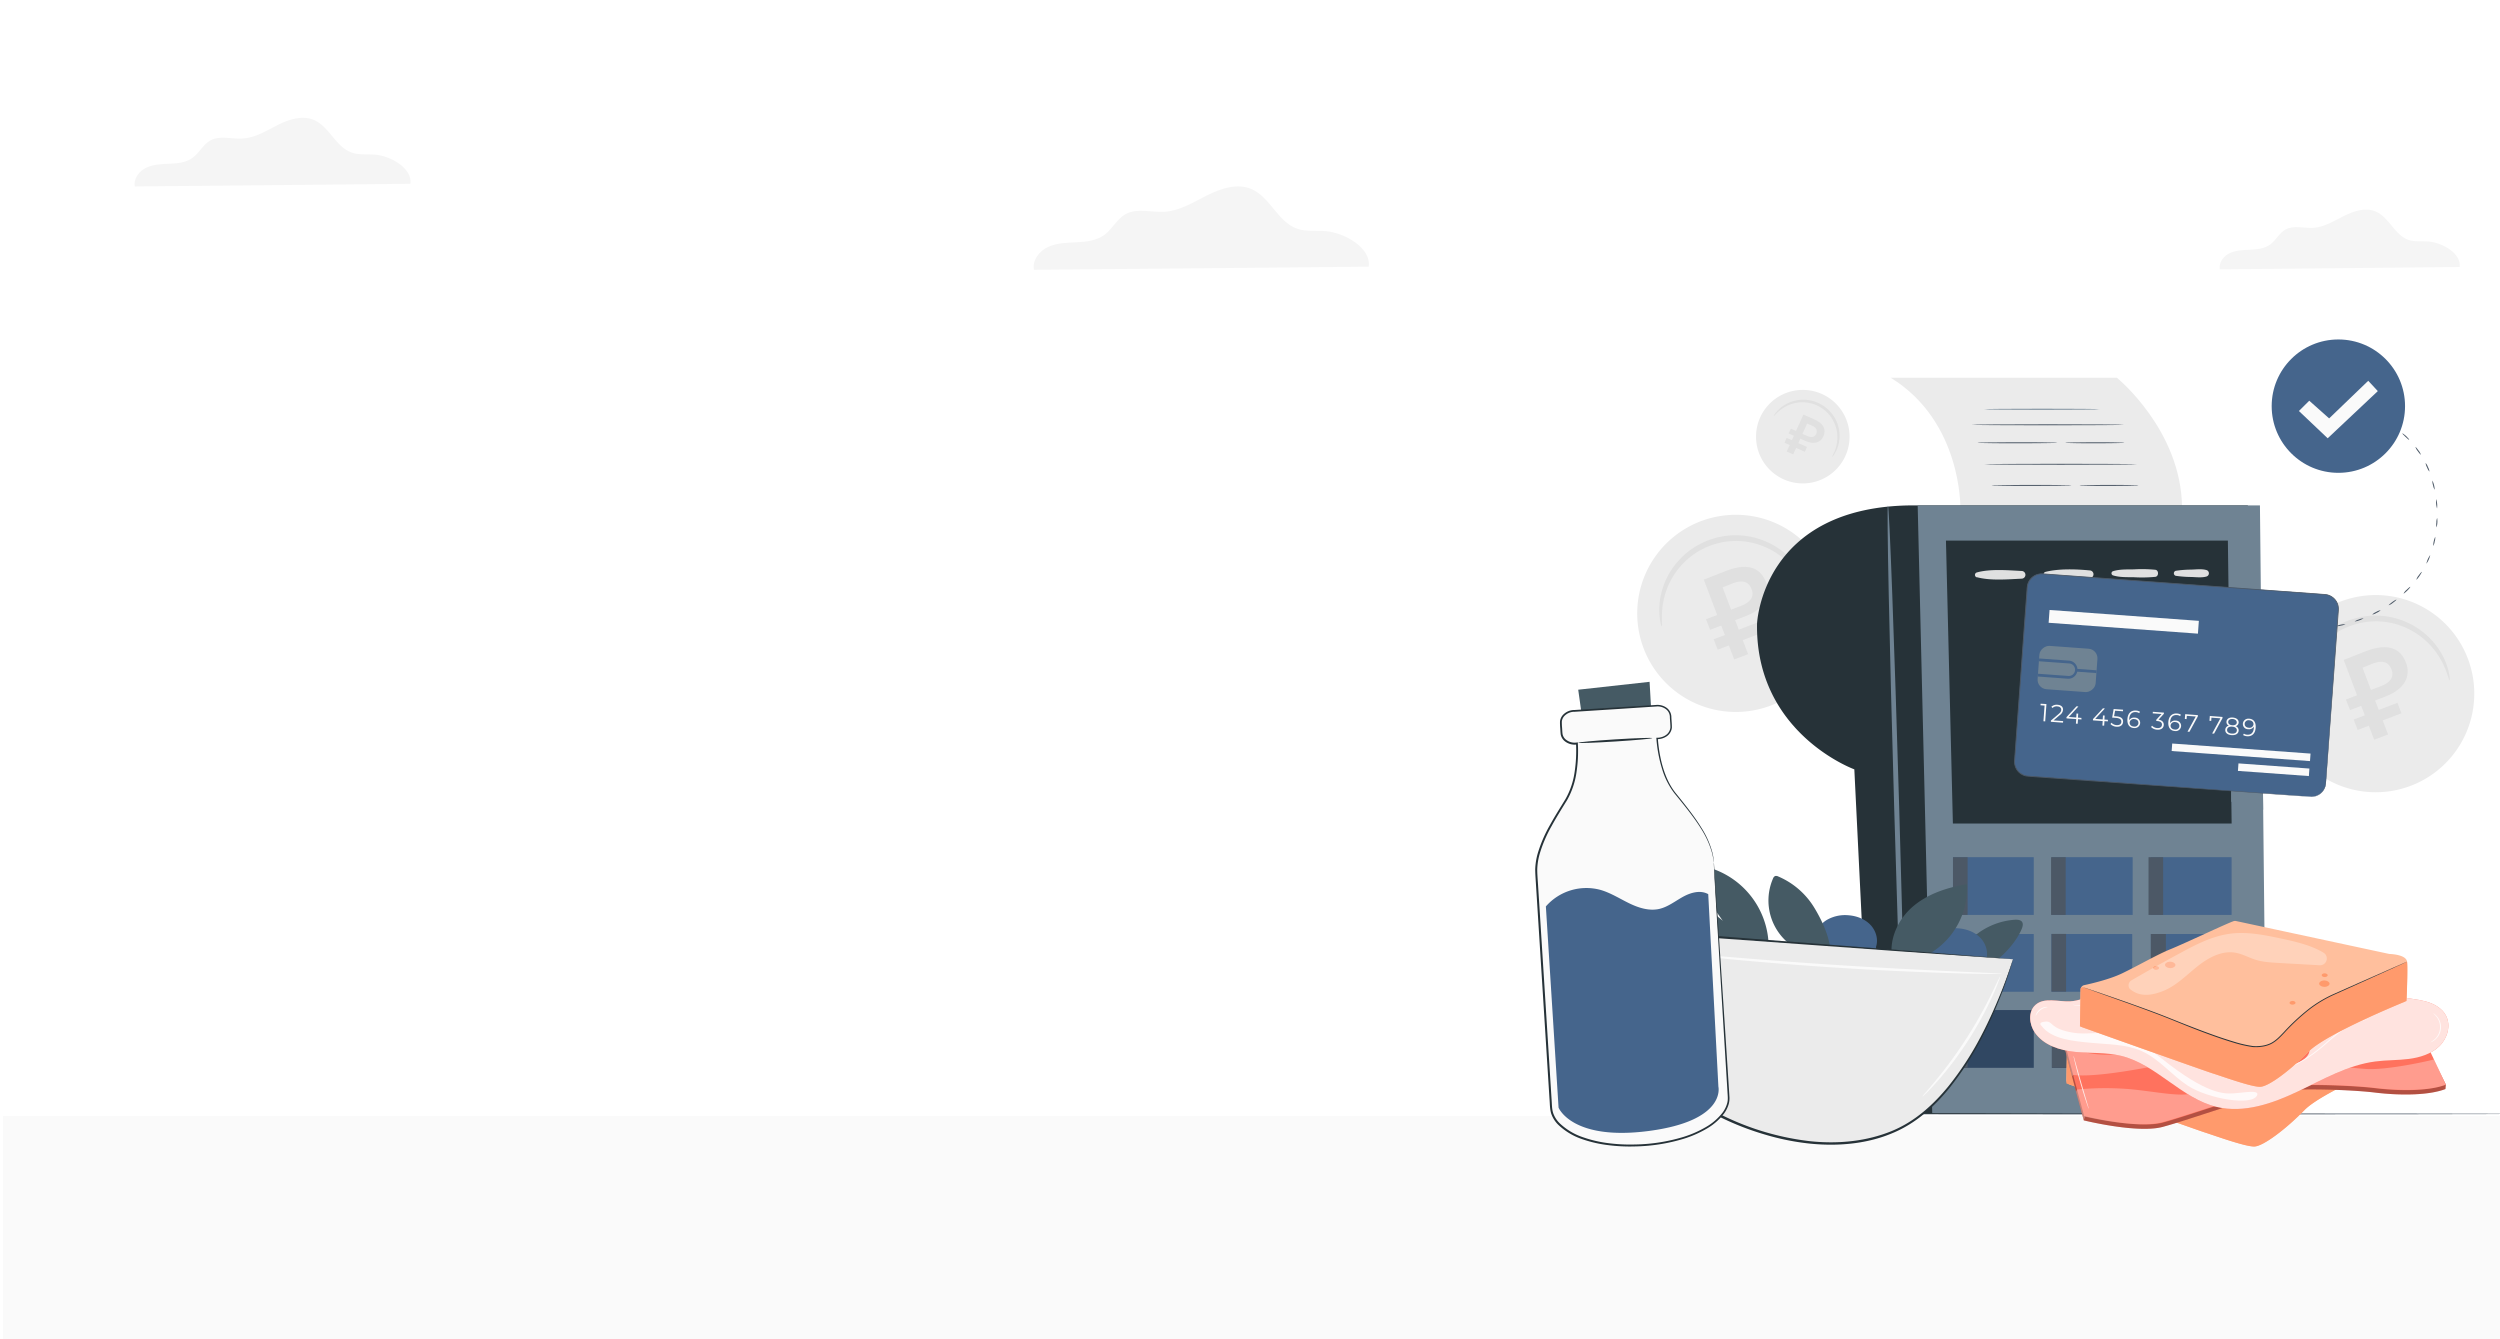 <?xml version="1.0" encoding="UTF-8"?> <svg xmlns="http://www.w3.org/2000/svg" id="Слой_1" data-name="Слой 1" viewBox="0 0 1680 900"> <defs> <style>.cls-1,.cls-17{fill:#fff;}.cls-2{fill:#fafafa;}.cls-3{fill:#f5f5f5;}.cls-4{fill:#ebebeb;}.cls-5{fill:#e0e0e0;}.cls-6{fill:#4c5866;}.cls-7{fill:#6f8393;}.cls-8{fill:#263238;}.cls-9{fill:#45658c;}.cls-10,.cls-16,.cls-17,.cls-19{opacity:0.3;}.cls-10{isolation:isolate;}.cls-11{fill:#455a64;}.cls-12{fill:#ffbf9d;}.cls-13{fill:#ff9a6c;}.cls-14{opacity:0.2;}.cls-15{fill:#ff725e;}.cls-18{opacity:0.8;}</style> </defs> <rect class="cls-1" width="1680" height="900"></rect> <rect class="cls-2" x="2" y="749.89" width="1680" height="156.11"></rect> <path class="cls-3" d="M275.8,123.5c1.4-10.3-13.1-18.8-24-19.6-5.2-.4-10.6.4-15.5-1.4-10.7-3.7-15-17.5-25.4-21.9-7.8-3.3-16.8-.4-24.3,3.4s-15,8.6-23.5,9.1c-7.4.5-15.3-2.3-21.8,1.3-4.8,2.7-7.3,8.2-11.7,11.5s-9.9,3.9-15.3,4.1-10.9.4-15.8,2.6-8.9,7.4-7.9,12.7Z"></path> <path class="cls-3" d="M919.8,179.2c1.7-12.5-15.9-22.8-29.2-23.9-6.3-.5-12.9.5-18.9-1.6-13-4.5-18.2-21.3-30.8-26.7-9.5-4-20.4-.4-29.6,4.2s-18.3,10.4-28.5,11.1c-8.9.6-18.6-2.7-26.4,1.6-5.8,3.2-8.9,10-14.2,13.9s-12.1,4.7-18.6,5-13.2.4-19.2,3.1-10.8,9-9.6,15.4Z"></path> <path class="cls-3" d="M1652.9,179.4c1.2-9-11.4-16.3-20.9-17.1-4.5-.4-9.2.4-13.5-1.1-9.3-3.2-13-15.3-22.1-19.1-6.8-2.9-14.6-.3-21.2,3s-13.1,7.4-20.4,8c-6.4.4-13.3-1.9-18.9,1.1-4.2,2.3-6.4,7.2-10.2,10s-8.7,3.4-13.3,3.6-9.5.3-13.8,2.2-7.7,6.4-6.9,11Z"></path> <path class="cls-4" d="M1232,402.51a66.25,66.25,0,1,1-75.07-55.88A66.18,66.18,0,0,1,1232,402.51Z"></path> <path class="cls-4" d="M1216.36,404.78a50.48,50.48,0,1,1-57.2-42.59A50.42,50.42,0,0,1,1216.36,404.78Z"></path> <path class="cls-5" d="M1216.12,403.21c-.3.06-.83-2.1-2.19-5.81a53.67,53.67,0,0,0-8-14.48,52,52,0,0,0-7.93-8.12,51,51,0,0,0-11-6.82,49.48,49.48,0,0,0-13.72-4,49.57,49.57,0,0,0-7.55-.44,54,54,0,0,0-7.76.75,53.47,53.47,0,0,0-7.54,2,48.45,48.45,0,0,0-6.94,3,46.22,46.22,0,0,0-6.19,3.89,48.19,48.19,0,0,0-5.34,4.54,50.46,50.46,0,0,0-12.66,20.56,53.41,53.41,0,0,0-2.51,16.33c0,4,.25,6.17-.06,6.22s-1-2.09-1.44-6.13a46.61,46.61,0,0,1,1.39-17.19,50.47,50.47,0,0,1,12.76-22.29,47,47,0,0,1,5.65-5,48.57,48.57,0,0,1,6.61-4.27,51.3,51.3,0,0,1,7.47-3.31,51.55,51.55,0,0,1,16.5-2.93,52.11,52.11,0,0,1,8.14.54,51.22,51.22,0,0,1,14.7,4.47,50.52,50.52,0,0,1,19.66,16.54,46.69,46.69,0,0,1,7.23,15.65C1216.32,400.92,1216.35,403.18,1216.12,403.21Z"></path> <path class="cls-5" d="M1146.43,416.13l7.51-2.87-9-23.76c3-1.13,11.36-4.5,15.12-5.93,15.86-6.05,23.4-1,26.75,7.79,3.51,9.2-1,17.85-13.72,22.7l-7.06,2.69,2.43,6.37,12.57-4.8,2.68,7.05-12.56,4.79,3.59,9.43-9.35,3.56-3.6-9.42-7.51,2.86-2.68-7,7.51-2.86-2.43-6.37-7.51,2.87Zm11.17-21.38,5.7,14.95,6.74-2.57c5.52-2.11,9.16-5.69,7.08-11.13s-6.4-6.42-12.76-4C1162.45,392.73,1160.1,393.71,1157.6,394.75Z"></path> <path class="cls-4" d="M1662,456.46a66.25,66.25,0,1,1-75.07-55.88A66.17,66.17,0,0,1,1662,456.46Z"></path> <path class="cls-4" d="M1646.37,458.73a50.48,50.48,0,1,1-57.21-42.58A50.44,50.44,0,0,1,1646.37,458.73Z"></path> <path class="cls-5" d="M1646.13,457.17c-.3.05-.83-2.11-2.19-5.82a53.79,53.79,0,0,0-8-14.47,51.63,51.63,0,0,0-7.94-8.12,50.31,50.31,0,0,0-11-6.82,49.74,49.74,0,0,0-13.72-3.95,48.38,48.38,0,0,0-7.56-.44,49.39,49.39,0,0,0-15.29,2.71,49.6,49.6,0,0,0-6.94,3,48.33,48.33,0,0,0-6.19,3.89,46.5,46.5,0,0,0-5.34,4.55,50.53,50.53,0,0,0-8,10.2,52,52,0,0,0-4.65,10.35,53.51,53.51,0,0,0-2.51,16.34c0,3.95.24,6.16-.06,6.21s-1-2.08-1.45-6.13a46.79,46.79,0,0,1,1.39-17.18,50.57,50.57,0,0,1,12.76-22.3,49.59,49.59,0,0,1,5.65-5,50.31,50.31,0,0,1,6.62-4.27,51.14,51.14,0,0,1,7.46-3.3,54.85,54.85,0,0,1,8.13-2.14,55.72,55.72,0,0,1,8.37-.79,51,51,0,0,1,8.15.53,50.17,50.17,0,0,1,7.68,1.74,47.59,47.59,0,0,1,7,2.74,50.61,50.61,0,0,1,19.66,16.53,47,47,0,0,1,7.23,15.66C1646.33,454.87,1646.35,457.13,1646.13,457.17Z"></path> <path class="cls-5" d="M1576.44,470.08l7.51-2.86-9-23.76c3-1.14,11.36-4.5,15.12-5.93,15.86-6,23.39-1,26.75,7.79,3.51,9.2-1,17.85-13.73,22.7l-7,2.69,2.43,6.36,12.57-4.79,2.68,7.05-12.57,4.79,3.6,9.43-9.35,3.56-3.6-9.43-7.51,2.86-2.68-7,7.51-2.86-2.43-6.37-7.51,2.86Zm11.17-21.37,5.69,14.94,6.75-2.57c5.52-2.1,9.15-5.68,7.08-11.12s-6.4-6.43-12.76-4C1592.45,446.69,1590.11,447.67,1587.61,448.71Z"></path> <path class="cls-4" d="M1236.7,312.17a31.42,31.42,0,1,1-6.43-43.91A31.4,31.4,0,0,1,1236.7,312.17Z"></path> <path class="cls-4" d="M1230.71,307.7a23.94,23.94,0,1,1-4.9-33.47A23.92,23.92,0,0,1,1230.71,307.7Z"></path> <path class="cls-5" d="M1231.15,307.09a14.24,14.24,0,0,1,1.22-2.69,25.3,25.3,0,0,0,2.17-7.53,24,24,0,0,0,.06-5.38,23.48,23.48,0,0,0-1.41-6,22.66,22.66,0,0,0-1.39-3,21.79,21.79,0,0,0-1.89-2.9,21.43,21.43,0,0,0-2.38-2.68,25.07,25.07,0,0,0-2.85-2.35,24.59,24.59,0,0,0-3.19-1.87,22.94,22.94,0,0,0-3.34-1.32,21.66,21.66,0,0,0-3.38-.77,22.15,22.15,0,0,0-3.31-.27,23.85,23.85,0,0,0-6.11.74,24.5,24.5,0,0,0-5,1.91,25.12,25.12,0,0,0-6.32,4.64c-1.32,1.32-2,2.14-2.1,2.06s.37-1,1.57-2.54a22.14,22.14,0,0,1,6.23-5.3,24.11,24.11,0,0,1,5.25-2.24,24.67,24.67,0,0,1,6.5-1,25,25,0,0,1,7.22,1,24.22,24.22,0,0,1,3.61,1.4,24.88,24.88,0,0,1,3.44,2,26.32,26.32,0,0,1,3.08,2.54,25.79,25.79,0,0,1,2.55,2.91,23,23,0,0,1,2,3.15,23.53,23.53,0,0,1,1.44,3.28,23.88,23.88,0,0,1,1,12.14,22.08,22.08,0,0,1-2.82,7.67C1232,306.39,1231.24,307.15,1231.15,307.09Z"></path> <path class="cls-5" d="M1203.45,288.05l3.48,1.56,4.93-11c1.39.62,5.32,2.3,7.06,3.08,7.35,3.29,8.19,7.5,6.36,11.58-1.91,4.26-6.32,5.65-12.21,3l-3.27-1.46-1.32,2.95,5.82,2.6-1.46,3.27L1207,301l-2,4.37-4.33-1.95,2-4.36-3.48-1.56,1.46-3.26,3.48,1.55,1.32-2.94-3.48-1.56Zm10.91-3.42-3.1,6.92,3.13,1.4c2.55,1.15,5,1.16,6.1-1.36s0-4.3-2.94-5.62C1216.67,285.58,1215.55,285.12,1214.36,284.63Z"></path> <path class="cls-6" d="M1693.84,748.54c0,.19-119.65.35-267.21.35s-267.23-.2-267.23-.35,119.61-.34,267.23-.34S1693.84,748.36,1693.84,748.54Z"></path> <path class="cls-4" d="M1317.36,341.25s1.12-58-46.83-87.42h152s43.45,35.22,43.81,87.42Z"></path> <path class="cls-7" d="M1410.93,275c0,.2-17.36.35-38.81.35s-38.81-.15-38.81-.35,17.36-.33,38.81-.33S1410.93,274.79,1410.93,275Z"></path> <path class="cls-6" d="M1427.52,285.46c0,.19-23,.34-51.37.34s-51.38-.15-51.38-.34,23-.35,51.38-.35S1427.52,285.27,1427.52,285.46Z"></path> <path class="cls-6" d="M1436.16,312c0,.18-23,.33-51.37.33s-51.39-.15-51.39-.33,23-.34,51.39-.34S1436.16,311.8,1436.16,312Z"></path> <path class="cls-6" d="M1382.47,297.53a12.18,12.18,0,0,1-2.09.15l-5.75.1c-4.85.06-11.54.1-18.94.1s-14.09,0-18.94-.1l-5.74-.1a12.29,12.29,0,0,1-2.1-.15,13.45,13.45,0,0,1,2.1-.12l5.74-.11c4.85,0,11.54-.1,18.94-.1s14.09,0,18.94.1l5.75.11A13.25,13.25,0,0,1,1382.47,297.53Z"></path> <path class="cls-6" d="M1427.52,297.53a6.74,6.74,0,0,1-1.55.15l-4.25.1c-3.57.06-8.52.1-14,.1s-10.42,0-14-.1l-4.24-.1a6.74,6.74,0,0,1-1.55-.15,7.32,7.32,0,0,1,1.55-.12l4.24-.11c3.57,0,8.53-.1,14-.1s10.35,0,14,.1l4.25.11A7.32,7.32,0,0,1,1427.52,297.53Z"></path> <path class="cls-6" d="M1392,326.2a12.48,12.48,0,0,1-2.11.15l-5.73.1c-4.86,0-11.56.1-18.94.1s-14.11,0-19-.1l-5.73-.1a12.48,12.48,0,0,1-2.11-.15,14.94,14.94,0,0,1,2.11-.13l5.73-.1c4.85,0,11.56-.1,19-.1s14.08,0,18.94.1l5.73.1A14.94,14.94,0,0,1,1392,326.2Z"></path> <path class="cls-6" d="M1437.05,326.2a6.74,6.74,0,0,1-1.55.15l-4.24.1c-3.59,0-8.53.1-14,.1s-10.35,0-14-.1l-4.24-.1a6.74,6.74,0,0,1-1.55-.15,8,8,0,0,1,1.55-.13l4.24-.1c3.59,0,8.53-.1,14-.1s10.35,0,14,.1l4.24.1A8,8,0,0,1,1437.05,326.2Z"></path> <path class="cls-8" d="M1286.28,339.61h224.26l12.21,388.5a19.86,19.86,0,0,1-19.23,20.47H1269.71a12.84,12.84,0,0,1-12.82-12.2L1246.11,517s-66.51-24.15-65.38-97.8C1180.73,419.21,1183.76,339.61,1286.28,339.61Z"></path> <path class="cls-7" d="M1298.46,748l-9.78-408.38h230l4.16,391.2a17.18,17.18,0,0,1-16.63,17.72h-.59Z"></path> <polygon class="cls-8" points="1307.68 363.27 1312.34 553.42 1499.66 553.42 1497.13 363.27 1307.68 363.27"></polygon> <path class="cls-5" d="M1328.41,387.87c9.14,2.48,20.7,1.43,30.09,1a2.59,2.59,0,0,0,0-5.18c-9.39-.47-21-1.51-30.09,1a1.72,1.72,0,0,0,0,3.3Z"></path> <path class="cls-5" d="M1374.49,387.5c9,2.29,20.58,1.88,29.75,1a2.59,2.59,0,0,0,0-5.18c-9.17-.89-20.77-1.29-29.75,1a1.66,1.66,0,0,0,0,3.19Z"></path> <path class="cls-5" d="M1420,386.68c4.52,1.38,9.39,1.14,14.08,1.22a91.54,91.54,0,0,0,14.34-.27c2.35-.34,2.35-4.41,0-4.74a90.34,90.34,0,0,0-14.34-.28c-4.69.08-9.56-.16-14.08,1.22a1.48,1.48,0,0,0,0,2.85Z"></path> <path class="cls-5" d="M1462.07,386.94a75.48,75.48,0,0,0,10.29.79c3.41.08,7.1.64,10.41-.31a2.25,2.25,0,0,0,1.51-2.82,2.22,2.22,0,0,0-1.51-1.51c-3.31-.95-7-.39-10.41-.31a72.43,72.43,0,0,0-10.29.8,1.76,1.76,0,0,0,0,3.36Z"></path> <rect class="cls-9" x="1312.4" y="576.03" width="54.28" height="38.8"></rect> <rect class="cls-6" x="1312.4" y="576.03" width="9.82" height="38.8"></rect> <rect class="cls-9" x="1378.87" y="576.03" width="54.28" height="38.8"></rect> <rect class="cls-6" x="1378.32" y="576.03" width="9.82" height="38.8"></rect> <rect class="cls-9" x="1445.36" y="576.03" width="54.28" height="38.8"></rect> <rect class="cls-6" x="1443.81" y="576.03" width="9.82" height="38.8"></rect> <rect class="cls-9" x="1445.36" y="627.65" width="54.28" height="38.8"></rect> <rect class="cls-6" x="1445.36" y="627.65" width="10.12" height="38.8"></rect> <rect class="cls-9" x="1312.4" y="627.65" width="54.28" height="38.8"></rect> <rect class="cls-6" x="1312.4" y="627.58" width="9.82" height="38.8"></rect> <rect class="cls-9" x="1312.4" y="678.76" width="54.28" height="38.8"></rect> <rect class="cls-10" x="1312.4" y="678.76" width="54.28" height="38.8"></rect> <rect class="cls-6" x="1312.4" y="678.76" width="9.82" height="38.8"></rect> <rect class="cls-9" x="1378.58" y="627.65" width="54.28" height="38.8"></rect> <rect class="cls-6" x="1378.58" y="627.58" width="9.82" height="38.8"></rect> <rect class="cls-9" x="1378.87" y="678.76" width="54.28" height="38.8"></rect> <rect class="cls-10" x="1378.87" y="678.76" width="54.28" height="38.8"></rect> <rect class="cls-6" x="1378.87" y="678.76" width="9.82" height="38.8"></rect> <rect class="cls-5" x="1445.36" y="678.76" width="54.28" height="38.8"></rect> <rect class="cls-6" x="1445.36" y="678.76" width="9.82" height="38.8"></rect> <path class="cls-7" d="M1280.54,748.59c-.93,0-4.33-91.52-7.61-204.41s-5.17-204.52-4.24-204.55S1273,431.12,1276.3,544,1281.47,748.56,1280.54,748.59Z"></path> <polygon class="cls-7" points="1499.37 531.76 1499.37 538.74 1520.85 544.08 1520.73 533.33 1499.37 531.76"></polygon> <path class="cls-6" d="M1551,422.17c0,.18-.72.3-1.63.26s-1.6-.22-1.59-.41.74-.3,1.63-.26S1551,422,1551,422.17Z"></path> <path class="cls-6" d="M1563.67,421.63a7.37,7.37,0,0,1-3.14.58,7.84,7.84,0,0,1-3.2-.09,15.11,15.11,0,0,1,6.34-.49Z"></path> <path class="cls-6" d="M1576.22,419.39a7.79,7.79,0,0,1-3,1,8,8,0,0,1-3.18.33,15.31,15.31,0,0,1,6.22-1.29Z"></path> <path class="cls-6" d="M1588.32,415.52a15.07,15.07,0,0,1-6,2.14,7.59,7.59,0,0,1,2.87-1.39A8.16,8.16,0,0,1,1588.32,415.52Z"></path> <path class="cls-6" d="M1599.79,410.05a7.92,7.92,0,0,1-2.66,1.76,8,8,0,0,1-3,1.18,8,8,0,0,1,2.67-1.78A7.78,7.78,0,0,1,1599.79,410.05Z"></path> <path class="cls-6" d="M1610.36,403c.12.14-.94,1.1-2.38,2.13a7.6,7.6,0,0,1-2.77,1.59c-.1-.15,1-1.11,2.38-2.14S1610.24,402.84,1610.36,403Z"></path> <path class="cls-6" d="M1619.7,394.38c.14.13-.76,1.3-2,2.49s-2.37,2.14-2.49,2a7.52,7.52,0,0,1,2-2.48C1618.46,395.2,1619.56,394.21,1619.7,394.38Z"></path> <path class="cls-6" d="M1627.42,384.3c.17.09-.53,1.3-1.54,2.8s-2,2.59-2.09,2.42a8,8,0,0,1,1.54-2.81C1626.34,385.29,1627.27,384.2,1627.42,384.3Z"></path> <path class="cls-6" d="M1633.12,373a15.43,15.43,0,0,1-2.59,5.82,14.31,14.31,0,0,1,2.59-5.82Z"></path> <path class="cls-6" d="M1636.48,360.71a7.75,7.75,0,0,1-.37,3.17,7.55,7.55,0,0,1-1,3A15.22,15.22,0,0,1,1636.48,360.71Z"></path> <path class="cls-6" d="M1637.77,348.07a14.77,14.77,0,0,1-.4,6.34,8,8,0,0,1-.13-3.19A7.89,7.89,0,0,1,1637.77,348.07Z"></path> <path class="cls-6" d="M1637.14,335.39a14.86,14.86,0,0,1,.56,6.32,15.35,15.35,0,0,1-.56-6.32Z"></path> <path class="cls-6" d="M1634.57,322.94a15,15,0,0,1,1.54,6.17,7.66,7.66,0,0,1-1.1-3A7.92,7.92,0,0,1,1634.57,322.94Z"></path> <path class="cls-6" d="M1630,311.11a7.64,7.64,0,0,1,1.59,2.76,7.53,7.53,0,0,1,1,3.06,8.21,8.21,0,0,1-1.59-2.78A7.86,7.86,0,0,1,1630,311.11Z"></path> <path class="cls-6" d="M1623.18,300.35c.14-.11,1.07,1,2.1,2.41a7.92,7.92,0,0,1,1.54,2.8c-.16.1-1.1-1-2.1-2.41A7.92,7.92,0,0,1,1623.18,300.35Z"></path> <path class="cls-6" d="M1614.37,291.25c.12-.15,1.29.63,2.59,1.83s2.17,2.35,2,2.48-1.21-.79-2.49-2S1614.25,291.39,1614.37,291.25Z"></path> <path class="cls-6" d="M1606.47,285.79c.09-.16.79.09,1.55.55s1.29,1,1.2,1.13-.8-.09-1.55-.54S1606.36,286,1606.47,285.79Z"></path> <circle class="cls-9" cx="1571.38" cy="272.93" r="44.81"></circle> <polygon class="cls-2" points="1544.87 276.2 1551.81 269.27 1565.18 281.16 1591.45 255.89 1597.89 262.82 1564.2 294.53 1544.87 276.2"></polygon> <path class="cls-9" d="M1552.44,535.35l-189.62-13.81a9.76,9.76,0,0,1-9.06-10.4v0l8.49-116.5a9.76,9.76,0,0,1,10.4-9.06h0l189.69,13.84a9.76,9.76,0,0,1,9,10.43h0L1563,526.33a9.74,9.74,0,0,1-10.41,9Z"></path> <path class="cls-6" d="M1552.44,535.35a16.64,16.64,0,0,0,1.73,0,9.67,9.67,0,0,0,8.57-8.81c.23-3.29.5-7.08.8-11.34l5.18-72.15q.81-11.42,1.72-23.92c.15-2.07.29-4.18.45-6.29s.52-4.28-.16-6.3a9.23,9.23,0,0,0-3.62-5.08,9.73,9.73,0,0,0-2.9-1.4,17,17,0,0,0-3.26-.43l-57.19-4.12-131-9.59a9.49,9.49,0,0,0-7.57,3,9.38,9.38,0,0,0-2.1,3.59,17.41,17.41,0,0,0-.57,4.19q-.64,8.61-1.29,17.1-1.29,17-2.43,33.43c-1.61,21.92-3.16,43.07-4.63,63.2a9.64,9.64,0,0,0,1.7,6.93,9.44,9.44,0,0,0,5.93,3.78c4.82.48,9.71.74,14.48,1.13l27.75,2,49.83,3.67,72.14,5.36,19.6,1.5,5.17.44,1.74.15s-.59,0-1.74-.09l-5.17-.33L1526,533.6l-72.17-5.18L1404,524.88l-27.77-2c-4.77-.37-9.57-.62-14.54-1.11a10,10,0,0,1-6.31-4,10.4,10.4,0,0,1-1.83-7.33c1.47-20.15,3-41.29,4.6-63.22q1.18-16.44,2.42-33.42.62-8.5,1.29-17.11a18.08,18.08,0,0,1,.59-4.34,10.11,10.11,0,0,1,10.35-7l131,9.58,57.18,4.19a17.29,17.29,0,0,1,3.36.45,10.26,10.26,0,0,1,3.07,1.48,9.94,9.94,0,0,1,3.88,5.38,9.58,9.58,0,0,1,.37,3.28c0,1.09-.14,2.14-.22,3.21-.15,2.11-.31,4.22-.46,6.29q-.91,12.46-1.76,23.91c-2.27,30.45-4.1,55.1-5.37,72.15q-.48,6.38-.85,11.32a9.77,9.77,0,0,1-4,7.06,9.51,9.51,0,0,1-4.75,1.8,7,7,0,0,1-1.29,0Z"></path> <path class="cls-2" d="M1375.21,473.13l-.84,11.64-1.19-.09.77-10.54-2.73-.19.07-1.06Z"></path> <path class="cls-2" d="M1386.43,484.58l-.09,1.06-8.14-.59v-.84l5.18-4.38c1.39-1.2,1.7-1.95,1.76-2.75.1-1.3-.79-2.24-2.59-2.37a3.89,3.89,0,0,0-3.26,1.06l-.79-.79a5.22,5.22,0,0,1,4.23-1.36c2.35.17,3.76,1.48,3.62,3.42a4.82,4.82,0,0,1-2.17,3.49l-4.22,3.58Z"></path> <path class="cls-2" d="M1398.75,483.48l-2.32-.17-.23,3.06-1.19-.09.22-3.06-6.55-.46v-.87l6.72-7.25,1.29.1-6.47,7.06,5,.37.19-2.69,1.16.08-.19,2.69,2.32.17Z"></path> <path class="cls-2" d="M1416.54,484.77l-2.32-.16-.23,3.05-1.19-.09.22-3-6.55-.48v-.87l6.71-7.24,1.3.1-6.47,7,5,.38.19-2.69,1.16.09-.2,2.68,2.33.16Z"></path> <path class="cls-2" d="M1426.7,485.15c-.14,2-1.63,3.42-4.46,3.21a6,6,0,0,1-4-1.8l.65-.89a5.07,5.07,0,0,0,3.47,1.6c2,.14,3.07-.75,3.18-2.16s-.75-2.48-3.7-2.7l-2.47-.18,1-5.77,6.35.46-.08,1.06-5.3-.39-.67,3.67,1.5.11C1425.63,481.62,1426.86,483.09,1426.7,485.15Z"></path> <path class="cls-2" d="M1438.18,485.94a3.63,3.63,0,0,1-3.91,3.31l-.31,0c-3.09-.22-4.6-2.48-4.33-6.14.28-3.95,2.59-5.85,5.74-5.62a5.45,5.45,0,0,1,2.71.83l-.56.93a4.14,4.14,0,0,0-2.21-.71c-2.51-.18-4.23,1.29-4.47,4.45v1a3.71,3.71,0,0,1,3.69-1.74,3.53,3.53,0,0,1,3.66,3.38C1438.19,485.68,1438.19,485.81,1438.18,485.94Zm-1.18,0c.12-1.53-.94-2.59-2.73-2.72a2.69,2.69,0,0,0-3.14,2.15l0,.17c-.1,1.29.88,2.59,2.89,2.71a2.58,2.58,0,0,0,3-2.11,1.13,1.13,0,0,0,0-.25Z"></path> <path class="cls-2" d="M1454.05,487.23c-.14,1.94-1.65,3.33-4.46,3.12a6,6,0,0,1-4.06-1.8l.64-.89a5.18,5.18,0,0,0,3.5,1.6c1.92.13,3-.68,3.15-2.12s-.81-2.38-3-2.59l-.83-.06.07-.88,3.5-3.79-5.93-.43.07-1.06,7.47.55-.07.84-3.58,3.88C1453,484,1454.18,485.37,1454.05,487.23Z"></path> <path class="cls-2" d="M1465.7,487.94a3.63,3.63,0,0,1-3.89,3.35l-.34-.05c-3.08-.22-4.61-2.48-4.34-6.14.29-3.88,2.59-5.85,5.75-5.62a5.38,5.38,0,0,1,2.7.83l-.56.93a4,4,0,0,0-2.21-.71c-2.51-.18-4.23,1.29-4.46,4.45v1a3.69,3.69,0,0,1,3.69-1.73,3.5,3.5,0,0,1,3.66,3.36C1465.71,487.7,1465.7,487.82,1465.7,487.94Zm-1.18,0c.12-1.52-1-2.58-2.73-2.71a2.68,2.68,0,0,0-3.14,2.14l0,.17c-.1,1.3.88,2.59,2.88,2.72a2.59,2.59,0,0,0,3-2.12l0-.25Z"></path> <path class="cls-2" d="M1477,480.58l-.06.84-5.64,10.35-1.3-.09,5.55-10.19-6-.44-.17,2.17-1.18-.08.25-3.23Z"></path> <path class="cls-2" d="M1493.56,481.79l-.06.85L1487.86,493l-1.3-.09,5.54-10.2-6-.44-.16,2.18-1.18-.09.24-3.24Z"></path> <path class="cls-2" d="M1504.37,491c-.15,2.05-2,3.19-4.75,3s-4.39-1.61-4.23-3.66a2.9,2.9,0,0,1,2.44-2.69,2.59,2.59,0,0,1-1.64-2.68c.14-1.89,1.84-3,4.29-2.78s4,1.48,3.89,3.37a2.6,2.6,0,0,1-2,2.41A3,3,0,0,1,1504.37,491Zm-1.22-.11c.1-1.43-1.06-2.42-3.12-2.58s-3.32.64-3.43,2.08,1,2.42,3.1,2.59S1503.05,492.33,1503.15,490.89Zm-3.05-3.53c1.81.13,3-.61,3-1.86s-1-2.2-2.73-2.32-2.93.59-3,1.88S1498.3,487.25,1500.1,487.36Z"></path> <path class="cls-2" d="M1515.8,489.15c-.28,3.94-2.59,5.84-5.74,5.61a5.45,5.45,0,0,1-2.71-.83l.55-.93a4,4,0,0,0,2.22.71c2.5.19,4.22-1.29,4.45-4.46v-.94a3.72,3.72,0,0,1-3.7,1.73,3.51,3.51,0,0,1-3.66-3.36,2.67,2.67,0,0,1,0-.4,3.64,3.64,0,0,1,3.94-3.32l.29,0C1514.59,483.22,1516.1,485.49,1515.8,489.15Zm-1.47-2.43c.09-1.3-.88-2.59-2.89-2.71a2.6,2.6,0,0,0-3,2.11,1.49,1.49,0,0,0,0,.21c-.12,1.52.94,2.58,2.73,2.71a2.69,2.69,0,0,0,3.17-2.1,1.7,1.7,0,0,0,0-.22Z"></path> <rect class="cls-2" x="1503.48" y="458.95" width="5.06" height="93.21" transform="translate(892.55 1970.92) rotate(-85.84)"></rect> <rect class="cls-2" x="1525.4" y="493.38" width="5.06" height="47.8" transform="translate(901.15 2003.64) rotate(-85.84)"></rect> <rect class="cls-7" x="1374.77" y="430" width="29.21" height="39.11" rx="6.42" transform="translate(839.98 1802.56) rotate(-85.83)"></rect> <path class="cls-9" d="M1369.42,454.62l.14-1.87,20.08,1.47a4.22,4.22,0,1,0,.86-8.39l-.25,0-20.08-1.46.13-1.88,20.09,1.46a6.09,6.09,0,0,1-.88,12.15Z"></path> <rect class="cls-9" x="1401.03" y="443.98" width="1.88" height="13.82" transform="translate(849.14 1815.87) rotate(-85.78)"></rect> <rect class="cls-2" x="1422.83" y="367.57" width="8.63" height="100.59" transform="translate(906.62 1810.84) rotate(-85.83)"></rect> <path class="cls-9" d="M1260.73,636.12c1.66-5.12-.23-11-4-14.83s-9.15-5.81-14.51-6.23a24.57,24.57,0,0,0-13.73,2.66,17.89,17.89,0,0,0-8.78,10.65c-1.57,5.73.39,12.12,4.44,16.46a23.77,23.77,0,0,0,15.88,7.08c5,.32,10.22-.8,14-4s6.83-7.8,6.69-11.74"></path> <path class="cls-11" d="M1311.2,654.4c19.94,5,41.54-16,47.42-30.23.61-1.5,1.11-3.32.2-4.66s-3-1.56-4.75-1.45a47.31,47.31,0,0,0-42.87,36.34"></path> <path class="cls-9" d="M1334.69,644.92c1.65-5.12-.23-11-4-14.83s-9.15-5.81-14.52-6.24a24.75,24.75,0,0,0-13.73,2.66,17.88,17.88,0,0,0-8.77,10.66c-1.57,5.72.39,12.12,4.44,16.46a23.77,23.77,0,0,0,15.87,7.08c5,.32,10.23-.8,14-4.05s6.83-7.8,6.7-11.74"></path> <path class="cls-11" d="M1230.08,642c.56-10.53-5.8-23.89-11.38-32.83A52.21,52.21,0,0,0,1195,589a3,3,0,0,0-2.14-.3,3,3,0,0,0-1.43,1.75,37.17,37.17,0,0,0,38.63,51.6"></path> <path class="cls-11" d="M1157.74,618.83c-3.53-5-7.09-10-9.64-15.58s-4.06-11.74-3.29-17.8a3.14,3.14,0,0,1,1.13-2.39,3.26,3.26,0,0,1,2.58,0,56,56,0,0,1,40,51.75l.37,3c-10.2,5.23-21.21,5.66-32.25,2.55-8.58-2.42-17-5.86-24-11.44s-12.35-13.48-13.54-22.32A47.81,47.81,0,0,1,1157.74,618.83Z"></path> <path class="cls-11" d="M1284.79,609.78c10.14-9,23.63-13.42,37-15.61a51,51,0,0,1-49,53.66l-.69-1.5C1268.54,633.25,1274.65,618.82,1284.79,609.78Z"></path> <path class="cls-4" d="M1352.72,644.59s-22.56,80.8-69,109.87c-60.61,37.9-152.79-10.78-160.79-30.19s-22.45-98.53-22.45-98.53Z"></path> <path class="cls-8" d="M1352.72,644.59a11.39,11.39,0,0,0-1.18-.13l-3.6-.32-14-1.15-52.63-4.17-180.79-13.93-1.1-.08.2,1.08c4.55,24.33,9.53,50.09,15.9,76.35,1.41,5.55,2.78,11.07,4.52,16.48.39,1.36.9,2.7,1.39,4,.25.66.46,1.33.75,2s.68,1.34,1.06,2a36.51,36.51,0,0,0,5.65,6.45c8.42,7.56,18.08,13.06,27.76,17.88a186.35,186.35,0,0,0,29.68,11.46,164.92,164.92,0,0,0,29.93,6c19.76,2,39.18-.08,55.55-7.08,16.52-6.87,28.81-18.75,38.23-30.31a203.69,203.69,0,0,0,21.9-34,296.12,296.12,0,0,0,12.54-27.85c3.08-7.79,5.1-14,6.44-18.18.66-2.11,1.13-3.72,1.43-4.81a12.15,12.15,0,0,0,.4-1.67s-.22.54-.57,1.61-.91,2.72-1.59,4.76c-1.45,4.16-3.57,10.3-6.74,18s-7.23,17.15-12.78,27.65a205,205,0,0,1-22,33.68c-9.42,11.43-21.58,23.08-37.85,29.76s-35.27,8.89-54.82,6.82a179.76,179.76,0,0,1-59-17.38c-9.56-4.77-19.15-10.26-27.33-17.62a35.15,35.15,0,0,1-5.36-6.1l-.92-1.74c-.27-.61-.48-1.29-.73-1.93-.47-1.3-1-2.6-1.35-3.95-1.72-5.34-3.09-10.85-4.49-16.37-6.35-26.19-11.35-52-15.93-76.23l-.9,1,180.2,13,52.89,3.71,14.25,1,3.71.23C1352.25,644.59,1352.72,644.59,1352.72,644.59Z"></path> <path class="cls-2" d="M1291.89,736.88c.09.09,1.09-.83,2.84-2.55s4.18-4.3,7.08-7.58a234.17,234.17,0,0,0,37.1-57.32c1.81-4,3.17-7.26,4-9.56a16.09,16.09,0,0,0,1.17-3.63c-.12,0-.75,1.15-1.8,3.36s-2.56,5.4-4.5,9.3A293.52,293.52,0,0,1,1300.87,726c-2.77,3.37-5,6.07-6.64,7.92A16.61,16.61,0,0,0,1291.89,736.88Z"></path> <path class="cls-2" d="M1116,639.56l6.71.86c5.83.71,14.27,1.64,24.72,2.71,20.89,2.13,49.79,4.69,81.75,6.81s61,3.37,82,4c10.49.32,19,.51,24.86.56l6.76,0a12.34,12.34,0,0,0,2.36-.1,11.57,11.57,0,0,0-2.35-.25l-6.75-.36-24.83-1.12c-21-.94-49.93-2.4-81.89-4.51s-60.85-4.47-81.76-6.29l-24.76-2.16-6.74-.53C1114.51,639.1,1114.48,639.34,1116,639.56Z"></path> <polygon class="cls-11" points="1064.35 490.44 1060.56 463.48 1108.52 458.18 1110.36 490.44 1064.35 490.44"></polygon> <path class="cls-2" d="M1151.59,579.53a.6.6,0,0,0,.06.23l9.93,157.43c.44,6.9-4.67,14.39-14.56,20.43s-24.54,10.67-43.15,11.88l-.23,0c-37.26,2.27-60.44-11-61.32-24.81l-9.93-157.42a1.1,1.1,0,0,0,0-.24c0-.08-.05-.19-.06-.31-.89-15.4,9.41-32.18,19.79-48.77,7-11.08,7.85-26.47,7.64-35.45,0-1.08,0-2-.1-2.91l-1,.07c-4.93.31-9.11-2.85-9.37-7.06l-.42-6.66c-.27-4.25,3.48-7.91,8.4-8.22l55.94-3.53a9,9,0,0,1,8.5,4.12,7.15,7.15,0,0,1,.87,3L1123,488c.26,4.2-3.49,7.87-8.41,8.18l-1,.06c.06.88.16,1.83.26,2.9.92,8.94,3.72,24.1,12,34.21,12.39,15.15,24.71,30.5,25.76,45.89C1151.62,579.33,1151.58,579.45,1151.59,579.53Z"></path> <path class="cls-8" d="M1151.59,579.53a14.82,14.82,0,0,0-.19-1.61,38.21,38.21,0,0,0-.88-4.67,60.69,60.69,0,0,0-7.58-16.66c-4.23-6.82-10.35-14.54-17.65-23.41a50.25,50.25,0,0,1-8.37-16.47,92,92,0,0,1-3.83-20.47l0-.48h.47a10.31,10.31,0,0,0,5.86-1.74,7.13,7.13,0,0,0,3.11-5.16c0-2.1-.26-4.47-.38-6.75a6.72,6.72,0,0,0-2.79-5.66,9.37,9.37,0,0,0-6.45-1.68l-7.34.48-15.17,1-32.22,2.07a9.31,9.31,0,0,0-7.08,3,6.54,6.54,0,0,0-1.55,3.52,38.31,38.31,0,0,0,.17,4.19c.11,1.41.14,3,.32,4.26a6.46,6.46,0,0,0,1.9,3.43,9.36,9.36,0,0,0,7.74,2.24l.64-.09,0,.68a94.32,94.32,0,0,1-.89,19.22,52.62,52.62,0,0,1-6.31,18.84c-3.5,5.71-7.12,11.41-10.39,17.42a89,89,0,0,0-8.12,19,42.42,42.42,0,0,0-1.58,10.27c0,3.44.35,7.08.55,10.64q.69,10.76,1.38,21.72c.92,14.61,1.86,29.49,2.82,44.56,1.67,26.52,3.29,52.4,4.87,77.4.26,3.1.17,6.34,1,9.1a17.79,17.79,0,0,0,4.79,7.43,42.17,42.17,0,0,0,15.33,9.08,82.38,82.38,0,0,0,17.24,4,113.58,113.58,0,0,0,17.33.87,118.42,118.42,0,0,0,33-5.11,72.44,72.44,0,0,0,14.61-6.37,38.11,38.11,0,0,0,11.6-9.92,18.76,18.76,0,0,0,3.18-6.6c.61-2.34.27-4.77.14-7.27q-.46-7.39-.9-14.51-.87-14.22-1.67-27.27c-2.1-34.72-3.8-62.82-5-82.3s-1.67-30.18-1.67-30.18a8.28,8.28,0,0,1,.24,2q.15,2,.44,5.81c.35,5.16.87,12.69,1.54,22.37,1.28,19.47,3.13,47.56,5.42,82.27q.84,13,1.77,27.26c.3,4.75.62,9.58.93,14.51.08,1.24.15,2.48.23,3.73a14.94,14.94,0,0,1-.37,3.88,20.1,20.1,0,0,1-3.35,7,39.44,39.44,0,0,1-11.94,10.27,73.72,73.72,0,0,1-14.85,6.51,119.66,119.66,0,0,1-33.3,5.23,113.75,113.75,0,0,1-17.53-.86,83.14,83.14,0,0,1-17.53-4,43.48,43.48,0,0,1-15.85-9.39,19.22,19.22,0,0,1-5.13-8c-.92-3.2-.79-6.31-1.07-9.43-1.58-25-3.22-50.88-4.89-77.4q-1.42-22.62-2.81-44.56-.69-11-1.37-21.72c-.2-3.61-.51-7.09-.55-10.75a43.88,43.88,0,0,1,1.64-10.62,90.71,90.71,0,0,1,8.26-19.25c3.3-6,7-11.78,10.44-17.45a51.36,51.36,0,0,0,6.17-18.36,95.08,95.08,0,0,0,.91-18.93l.68.6a10.59,10.59,0,0,1-8.7-2.6,7.8,7.8,0,0,1-2.26-4.11c-.21-1.59-.21-2.94-.33-4.41a36.93,36.93,0,0,1-.15-4.4,7.83,7.83,0,0,1,1.84-4.19,10.56,10.56,0,0,1,7.94-3.46l32.23-2,15.17-.93,7.34-.46a10.43,10.43,0,0,1,7.14,1.92,7.78,7.78,0,0,1,3.18,6.42c.11,2.33.35,4.51.35,6.89a8.07,8.07,0,0,1-3.54,5.86,11.27,11.27,0,0,1-6.35,1.89l.44-.5c1.13,14.39,4.76,27.54,11.84,36.54,7.24,8.91,13.33,16.71,17.5,23.6a59.09,59.09,0,0,1,7.41,16.87,32.41,32.41,0,0,1,.76,4.72A4.74,4.74,0,0,1,1151.59,579.53Z"></path> <path class="cls-8" d="M1110.36,496c0,.39-11.1,1.41-24.86,2.28s-24.92,1.26-24.94.86,11.1-1.41,24.86-2.28S1110.34,495.64,1110.36,496Z"></path> <path class="cls-9" d="M1147.93,600.87c-5.24-2.94-11.77-1.09-17,1.8s-10.12,6.81-15.93,8.13c-6.84,1.54-14-.77-20.32-3.86s-12.43-7-19.2-8.94a36.16,36.16,0,0,0-36.66,11.12l8.53,135.18s8.89,22.6,60.94,15.67,46.47-29.73,46.47-29.73Z"></path> <path class="cls-12" d="M1388.58,725.69l.41-23.47a3.23,3.23,0,0,1,2.55-3.1c5.28-1.14,17.8-4.09,26.4-8.2,11.16-5.33,24.52-13.15,34.09-17,10.51-4.26,38.72-17.77,44.24-19.64a3.21,3.21,0,0,1,1.71-.1l107.19,23a4.86,4.86,0,0,0,.55.07c1.73.06,11.59.65,12.18,5.37.53,4.21-.13,19.9-.39,25.58a3.21,3.21,0,0,1-2,2.83c-9.9,4.08-55.57,23.27-66.93,34.89-12.76,13.05-27.7,24.22-33.6,24.48s-27.11-7.49-33.34-9.44c-5.64-1.77-77.42-27.35-90.93-32.17A3.24,3.24,0,0,1,1388.58,725.69Z"></path> <path class="cls-13" d="M1617.9,682.62s-35.21,16-50.88,22.76-26.92,18.1-33.56,25-10,11.55-21,11.86-44.42-13.06-61.69-20c-16.63-6.72-51.86-18.87-60-21.66a1.31,1.31,0,0,0-1.73,1.22l-.08,4.46-.38,21.78s86.88,31,93.11,33,27.43,9.71,33.34,9.44,20.84-11.43,33.6-24.48,68.83-35.66,68.83-35.66S1618.55,687.79,1617.9,682.62Z"></path> <path class="cls-13" d="M1451,682.69c-1.78.25-3,1.45-2.72,2.58s2.21,2,4,1.88,3.32-1.2,3.21-2.34-1.79-2.16-3.63-2.18"></path> <path class="cls-13" d="M1559,695.83c-1.79.25-3,1.45-2.72,2.58s2.21,2,4,1.88,3.32-1.2,3.22-2.34-1.79-2.15-3.63-2.18"></path> <path class="cls-13" d="M1559.65,690.83c-1,.15-1.77.84-1.57,1.49s1.27,1.16,2.33,1.1,1.92-.7,1.86-1.36-1-1.25-2.1-1.26"></path> <path class="cls-13" d="M1537.1,710.22c-1,.14-1.76.84-1.57,1.49s1.28,1.16,2.33,1.09,1.92-.7,1.86-1.36-1-1.24-2.1-1.26"></path> <path class="cls-13" d="M1441.42,685.8c-1,.15-1.76.84-1.57,1.49s1.27,1.16,2.33,1.09,1.92-.69,1.86-1.35-1-1.25-2.1-1.26"></path> <path class="cls-8" d="M1390.73,700.55s.22.05.63.18l1.81.59,7,2.34c6,2.06,14.75,5.06,25.48,8.89,5.36,1.92,11.23,4,17.5,6.41s12.88,5.12,19.9,7.85,14.39,5.57,22.13,8.25q5.8,2,11.88,3.85a83.7,83.7,0,0,0,12.48,2.84,10.9,10.9,0,0,0,1.6.13c.54,0,1.06.07,1.6,0l1.6-.09,1.59-.17a21,21,0,0,0,6-1.71c3.81-1.77,6.67-4.91,9.48-7.85A148.07,148.07,0,0,1,1548.72,716a85.93,85.93,0,0,1,18.4-10.93l17-7.58,24.67-10.93,6.72-2.94,1.75-.75.61-.23s-.19.11-.58.29l-1.73.81-6.67,3-24.59,11.11-17,7.65a85.75,85.75,0,0,0-18.25,10.91,148.67,148.67,0,0,0-17.23,16.09c-2.81,2.93-5.71,6.15-9.66,8a21.21,21.21,0,0,1-6.22,1.76l-1.62.18-1.63.09c-.54,0-1.1,0-1.65,0a11.22,11.22,0,0,1-1.64-.13,83.49,83.49,0,0,1-12.59-2.87q-6.09-1.83-11.9-3.86c-7.75-2.7-15.13-5.54-22.14-8.3s-13.61-5.53-19.88-7.9-12.11-4.53-17.46-6.48l-25.41-9.08-6.92-2.45-1.79-.65C1390.93,700.64,1390.73,700.55,1390.73,700.55Z"></path> <g class="cls-14"> <path d="M1422.41,688.66c13.86,7.67,28.68,15.57,44.49,14.7,12.19-.68,23.4-6.52,34.4-11.82a455.8,455.8,0,0,1,59.85-23.81c-15.86-3.43-31-6.91-46.91-10.09-4.87-1-13.34-2.8-16.39-3.55a4,4,0,0,0-2.28.38c-3.31,1.42-15.54,6.75-19.46,8.53-31.9,14.45-35,16.1-53.7,25.66"></path> </g> <path class="cls-15" d="M1386.36,699c-.39,1,13.94,53.89,13.94,53.89s35.9,8.91,52.91,4.41,67-22.24,78.85-24.16,47-1,64.13,1.09,36.35,1.82,47.15-2.41l.26-2.9-22.73-44.74a166.07,166.07,0,0,1-39.44-.72c-22.53-3-52.79-4.74-77.41,5.61s-37.37,12.69-47.35,13.8c-9.37,1-63.54-6.23-70.05-6.77Z"></path> <path class="cls-16" d="M1386.36,699c-.39,1,13.94,53.89,13.94,53.89s35.9,8.91,52.91,4.41,67-22.24,78.85-24.16,47-1,64.13,1.09,36.35,1.82,47.15-2.41l.26-2.9-22.73-44.74a166.07,166.07,0,0,1-39.44-.72c-22.53-3-52.79-4.74-77.41,5.61s-37.37,12.69-47.35,13.8c-9.37,1-63.54-6.23-70.05-6.77Z"></path> <path class="cls-15" d="M1386.62,696.08c-.39,1,13.93,53.9,13.93,53.9s35.91,8.9,52.92,4.4,67-22.23,78.85-24.16,47-1,64.13,1.09,36.35,1.82,47.15-2.41l-22.47-47.64a165.43,165.43,0,0,1-39.44-.72c-22.53-3-52.79-4.73-77.42,5.62s-37.36,12.68-47.34,13.79S1386.62,696.08,1386.62,696.08Z"></path> <path class="cls-17" d="M1643.6,728.9c-10.8,4.23-30.47,4.27-47.64,2.23s-52.3-3-64.12-1.1S1470,749.69,1453,754.19s-51.85-3.8-51.85-3.8l-.84,2.48-5.17-19.22.63-1.5a200.64,200.64,0,0,1,35-.28c17.68,1.6,33.38,5.34,42.76,2.87s24.13-6.08,31.63-10.44,24.87-11,42.75-9.92,27.05,2.9,41.76,3.94,43.37-5.64,46-6.36Z"></path> <path class="cls-17" d="M1387.49,704.28l.7-1.12a72,72,0,0,0,31.43,5.55c18.31-.77,58.7-6.09,61.08-4.73s3.34,1.15-1.71,4.43-67.2,16.75-85.84,13.9l-.76,1Z"></path> <path class="cls-17" d="M1625,689.47s-18.92,8.77-68.29,4.23c0,0-31.76-1.24-48.86,8.43s-39.3,16.76-42.55,18.41-11,3.61-5.12,5,31.77-6.31,40.42-11.39,14.21-6.71,20.83-8.8,25.33-2.42,45.63-.09,47.19,4.17,54,.77,9.56-4.59,9.56-4.59Z"></path> <g class="cls-18"> <path class="cls-1" d="M1511.2,685.37l-.26.17-.8.44c-.7.38-1.74.93-3.1,1.6-2.71,1.35-6.69,3.21-11.77,5.15a140.66,140.66,0,0,1-18.23,5.53,148.39,148.39,0,0,1-23.08,3.37c-16.55,1.1-31.55-.12-42.33-1.08-5.4-.5-9.75-1-12.77-1.32l-3.46-.41-.9-.12a.94.94,0,0,1-.3-.07h.31l.9.06,3.48.3,12.78,1.11c10.79.85,25.76,2,42.25.9a153.85,153.85,0,0,0,23-3.3,146.55,146.55,0,0,0,18.21-5.39c5.07-1.88,9.07-3.67,11.82-4.95,1.37-.63,2.43-1.15,3.15-1.5l.82-.38A.76.76,0,0,1,1511.2,685.37Z"></path> </g> <g class="cls-18"> <path class="cls-1" d="M1532.85,682c0,.19-3.4.4-7.57,1s-7.51,1.28-7.55,1.1,3.26-1.16,7.47-1.72S1532.85,681.87,1532.85,682Z"></path> </g> <g class="cls-18"> <path class="cls-1" d="M1606.28,686c0,.18-13.39-.71-29.87-2s-29.82-2.44-29.81-2.62,13.38.72,29.86,2S1606.29,685.84,1606.28,686Z"></path> </g> <g class="cls-18"> <path class="cls-1" d="M1403.64,745.09a6.7,6.7,0,0,1-.56-1.35c-.33-.88-.77-2.16-1.3-3.74-1.06-3.18-2.44-7.59-3.86-12.5s-2.59-9.39-3.38-12.64c-.4-1.63-.71-2.94-.9-3.86a7.09,7.09,0,0,1-.24-1.44,6.73,6.73,0,0,1,.48,1.38l1.09,3.81,3.56,12.57,3.68,12.54c.44,1.51.8,2.78,1.1,3.81A6.76,6.76,0,0,1,1403.64,745.09Z"></path> </g> <path class="cls-15" d="M1643.66,682.41c-2.68-5-8.19-8-13.72-9.49s-11.31-1.78-16.87-3.13c-10.67-2.57-20.09-8.87-30.61-12-24.19-7.17-49.5,2.56-72.57,12.77-15.34,2.16-26.42-3.51-41.25-8s-31-8.09-45.56-2.88c-11,3.92-20.42,12.66-32,13.21-8,.37-17.23-2.92-23.22,2.37-5.09,4.5-4.34,13-.47,18.61,5.88,8.51,16.79,12,27.08,13s20.82.2,30.87,2.64c23.81,5.78,40.6,28.71,64.44,34.36,18.24,4.33,37.23-2.28,54.17-10.32s33.6-17.79,52.19-20.24c7.49-1,15.1-.75,22.59-1.72s15.13-3.31,20.55-8.58S1647.2,689.09,1643.66,682.41Z"></path> <g class="cls-18"> <path class="cls-1" d="M1643.66,682.41c-2.68-5-8.19-8-13.72-9.49s-11.31-1.78-16.87-3.13c-10.67-2.57-20.09-8.87-30.61-12-24.19-7.17-49.5,2.56-72.57,12.77-15.34,2.16-26.42-3.51-41.25-8s-31-8.09-45.56-2.88c-11,3.92-20.42,12.66-32,13.21-8,.37-17.23-2.92-23.22,2.37-5.09,4.5-4.34,13-.47,18.61,5.88,8.51,16.79,12,27.08,13s20.82.2,30.87,2.64c23.81,5.78,40.6,28.71,64.44,34.36,18.24,4.33,37.23-2.28,54.17-10.32s33.6-17.79,52.19-20.24c7.49-1,15.1-.75,22.59-1.72s15.13-3.31,20.55-8.58S1647.2,689.09,1643.66,682.41Z"></path> </g> <path class="cls-15" d="M1549.89,697.83c-9.46-18.05-30.09-29.61-50.43-28.23-17.59,1.19-34.11,12-42.74,27.31a8.75,8.75,0,0,0,3.14,11.78c24.92,14.83,58.66,17.79,84.54,5.33,2.95-1.42,6-3.25,7.2-6.32C1552.8,704.48,1551.49,700.88,1549.89,697.83Z"></path> <g class="cls-19"> <path class="cls-1" d="M1533,703.82c-2.08-.27-4.16.38-6.19.92a57.56,57.56,0,0,1-39.33-3.77c-3-1.44-6.21-3.79-6.08-7.08a10.92,10.92,0,0,1,1.7-4.49c.75-1.44,1.4-3.09.94-4.63s-2.55-2.63-3.77-1.57c-3.73,1.81-9.13,6.62-11.87,9.74s-4.13,7.8-2.25,11.49c1.28,2.53,3.82,4.17,6.35,5.44,12,6,25.85,6.4,39.22,6.68,7.75.16,16,.17,22.48-4.15,1.62-1.09,3.2-2.72,3.1-4.67C1537.18,705.63,1535.08,704.1,1533,703.82Z"></path> </g> <g class="cls-18"> <path class="cls-1" d="M1516.86,735.83c-2.79,7.77-33,2.61-46.63-6.24-10.83-7.05-19.13-17.9-30.91-23.21-10.5-4.73-22.45-4.47-33.92-5.59s-26.65-2.2-33.52-11.45c0,0-2.93-2.35,2.6-2.83s2.45,4.76,18.62,7.46,28.87-7.19,59.41,17.26,42.27,23.86,48.6,23.51S1518.2,732.1,1516.86,735.83Z"></path> </g> <g class="cls-18"> <path class="cls-1" d="M1376,676.76c0,.2-2.4.22-4.68,1.91s-3.1,3.93-3.27,3.84,0-.62.44-1.5a8,8,0,0,1,2.46-2.86,8.15,8.15,0,0,1,3.49-1.44A2.85,2.85,0,0,1,1376,676.76Z"></path> </g> <g class="cls-18"> <path class="cls-1" d="M1434.22,662.81a41.49,41.49,0,0,0-6.53-.23,26.16,26.16,0,0,0-6.89,1.46,30.72,30.72,0,0,0-7.56,4.16c-2.51,1.8-4.86,3.63-7.21,5a20.43,20.43,0,0,1-6.72,2.56,12.14,12.14,0,0,1-4.84-.09,8.46,8.46,0,0,1-1.26-.41c-.28-.12-.42-.2-.41-.22s.61.18,1.72.39a12.85,12.85,0,0,0,4.71-.11,21,21,0,0,0,6.51-2.62c2.29-1.37,4.6-3.2,7.13-5a30,30,0,0,1,7.73-4.2,25.51,25.51,0,0,1,7.06-1.36,23.84,23.84,0,0,1,4.83.27,11.88,11.88,0,0,1,1.29.27A1.38,1.38,0,0,1,1434.22,662.81Z"></path> </g> <g class="cls-18"> <path class="cls-1" d="M1591.6,685.14c0,.06-.95.14-2.63.46a31.47,31.47,0,0,0-6.9,2.21,50.59,50.59,0,0,0-9.2,5.55c-3.28,2.4-6.62,5.36-10.15,8.48-7.07,6.22-14.22,11-19.88,13.58a39.45,39.45,0,0,1-6.89,2.48c-.83.23-1.5.31-1.94.4a3,3,0,0,1-.69.09c0-.06.92-.26,2.57-.73a44.86,44.86,0,0,0,6.76-2.64c5.56-2.62,12.61-7.46,19.65-13.66,3.52-3.11,6.9-6.08,10.22-8.47a48.88,48.88,0,0,1,9.37-5.49,28.26,28.26,0,0,1,7-2,16.53,16.53,0,0,1,2-.21A2.79,2.79,0,0,1,1591.6,685.14Z"></path> </g> <g class="cls-18"> <path class="cls-1" d="M1633.21,700.43a25.75,25.75,0,0,0,2.8-2,11.07,11.07,0,0,0,1.41-15,23.89,23.89,0,0,0-2.38-2.53,2.43,2.43,0,0,1,.84.46,10.16,10.16,0,0,1,1.89,1.79,11,11,0,0,1-1.46,15.59,9.93,9.93,0,0,1-2.2,1.41C1633.55,700.38,1633.22,700.47,1633.21,700.43Z"></path> </g> <g class="cls-18"> <path class="cls-1" d="M1455.09,668.66a42.54,42.54,0,0,0-28.58-4.57c-6.19,1.21-12.53,4.22-15.41,9.84-.92,1.7,2.25,2.56,3.77,2.16s3-2.05,4.32-2.88a30.36,30.36,0,0,1,22.82-3.73c4,.94,7.84,2.72,11.94,2.67,1.18,0,2.7-.55,2.66-1.73C1456.59,669.61,1455.8,669.05,1455.09,668.66Z"></path> </g> <g class="cls-18"> <path class="cls-1" d="M1498.91,672.88a12.12,12.12,0,0,1-1.93.36c-.62.09-1.38.21-2.25.42s-1.87.36-3,.69-2.27.61-3.51,1.06-2.55,1-3.92,1.51a58.42,58.42,0,0,0-8.45,4.62,57.5,57.5,0,0,0-7.45,6.1c-1,1.06-2,2.05-2.87,3.07s-1.63,2-2.31,2.86-1.23,1.74-1.74,2.47-.91,1.39-1.23,1.94a12.37,12.37,0,0,1-1.06,1.64,11.25,11.25,0,0,1,.85-1.77,21,21,0,0,1,1.14-2c.48-.75,1-1.65,1.68-2.55s1.39-1.92,2.27-2.93,1.83-2.06,2.86-3.15a50.32,50.32,0,0,1,16.08-10.84c1.39-.54,2.71-1.09,4-1.47s2.46-.73,3.56-1,2.11-.44,3-.6A20.57,20.57,0,0,1,1497,673,10.62,10.62,0,0,1,1498.91,672.88Z"></path> </g> <g class="cls-18"> <path class="cls-1" d="M1510.75,673.48c0,.18-1.38-.05-3-.2s-3-.16-3-.34,1.36-.44,3.08-.29S1510.8,673.32,1510.75,673.48Z"></path> </g> <path class="cls-12" d="M1397.76,687.52l.39-22.5a3.09,3.09,0,0,1,2.44-3c5.06-1.09,17.07-3.91,25.31-7.85,10.69-5.12,23.49-12.6,32.66-16.32,10.08-4.09,37.11-17,42.4-18.83a3.08,3.08,0,0,1,1.65-.09L1605.34,641a3,3,0,0,0,.52.07c1.66.06,11.11.63,11.67,5.15.51,4-.12,19.08-.36,24.51a3.1,3.1,0,0,1-1.92,2.72c-9.48,3.91-53.25,22.3-64.14,33.44-12.23,12.5-26.55,23.21-32.21,23.46s-26-7.18-32-9c-5.41-1.69-74.19-26.21-87.14-30.83A3.09,3.09,0,0,1,1397.76,687.52Z"></path> <path class="cls-13" d="M1617.53,646.24s-33.74,15.35-48.76,21.82-25.8,17.34-32.16,24-9.57,11.06-20.16,11.36-42.58-12.51-59.13-19.2c-15.94-6.44-49.7-18.09-57.5-20.77a1.25,1.25,0,0,0-1.66,1.17l-.08,4.28-.36,20.87S1481,719.45,1487,721.32s26.29,9.3,32,9,20-11,32.21-23.46,66-34.18,66-34.18S1618.15,651.19,1617.53,646.24Z"></path> <path class="cls-13" d="M1457.53,646.3c-1.71.25-2.92,1.4-2.6,2.48s2.11,1.92,3.86,1.81,3.19-1.16,3.09-2.25-1.72-2.07-3.49-2.09"></path> <path class="cls-13" d="M1561.12,658.9c-1.71.24-2.92,1.39-2.6,2.47s2.11,1.92,3.86,1.81,3.19-1.16,3.09-2.25-1.72-2.06-3.49-2.09"></path> <path class="cls-13" d="M1561.71,654.11c-1,.14-1.69.81-1.51,1.43s1.22,1.11,2.23,1.05,1.84-.67,1.79-1.3-1-1.2-2-1.21"></path> <path class="cls-13" d="M1540.1,672.69c-1,.14-1.69.81-1.51,1.43s1.23,1.11,2.24,1,1.84-.67,1.78-1.31-1-1.19-2-1.2"></path> <path class="cls-13" d="M1448.4,649.29c-1,.14-1.69.81-1.51,1.43s1.22,1.11,2.23,1,1.84-.66,1.79-1.3-1-1.19-2-1.2"></path> <path class="cls-8" d="M1399.82,663.42l.6.17,1.74.57,6.66,2.24c5.78,2,14.14,4.85,24.43,8.52,5.14,1.84,10.76,3.87,16.77,6.14s12.35,4.9,19.07,7.52,13.8,5.34,21.21,7.91q5.57,1.93,11.39,3.68a80.77,80.77,0,0,0,12,2.73,11.26,11.26,0,0,0,1.53.12c.51,0,1,.07,1.53,0l1.53-.08,1.52-.17a20.35,20.35,0,0,0,5.79-1.63c3.64-1.7,6.38-4.71,9.08-7.53a140.93,140.93,0,0,1,16.6-15.45,82.1,82.1,0,0,1,17.64-10.47l16.31-7.26L1608.83,650l6.44-2.82,1.68-.72c.38-.16.58-.22.58-.22l-.55.28-1.66.78-6.39,2.92-23.57,10.66-16.29,7.33a82.41,82.41,0,0,0-17.49,10.45,142.24,142.24,0,0,0-16.5,15.42c-2.7,2.82-5.48,5.9-9.27,7.67a20.75,20.75,0,0,1-6,1.68l-1.56.18-1.56.08c-.52,0-1,0-1.58,0a11.73,11.73,0,0,1-1.57-.12,81.78,81.78,0,0,1-12.07-2.75q-5.84-1.75-11.41-3.71c-7.43-2.58-14.5-5.31-21.22-8s-13-5.3-19-7.57-11.62-4.34-16.75-6.21l-24.35-8.7-6.62-2.36-1.72-.62C1400,663.51,1399.82,663.42,1399.82,663.42Z"></path> <g class="cls-19"> <path class="cls-1" d="M1533.64,630.86c-11.63-2.48-23.55-5-35.33-3.36-11.57,1.59-22.21,7-32.5,12.58q-16.9,9.09-33.5,18.74a3.86,3.86,0,0,0-1.15,5.64h0c6.59,5.77,14.88,4.63,23,1.26,8.58-3.58,15.22-10.52,22.5-16.32s16.29-10.76,25.46-9.19c4.73.81,9,3.28,13.57,4.72,5,1.56,10.26,1.86,15.47,2.16l27.66,1.56a4.55,4.55,0,0,0,2.56-8.46C1553.2,635.28,1543.12,632.89,1533.64,630.86Z"></path> </g> </svg> 